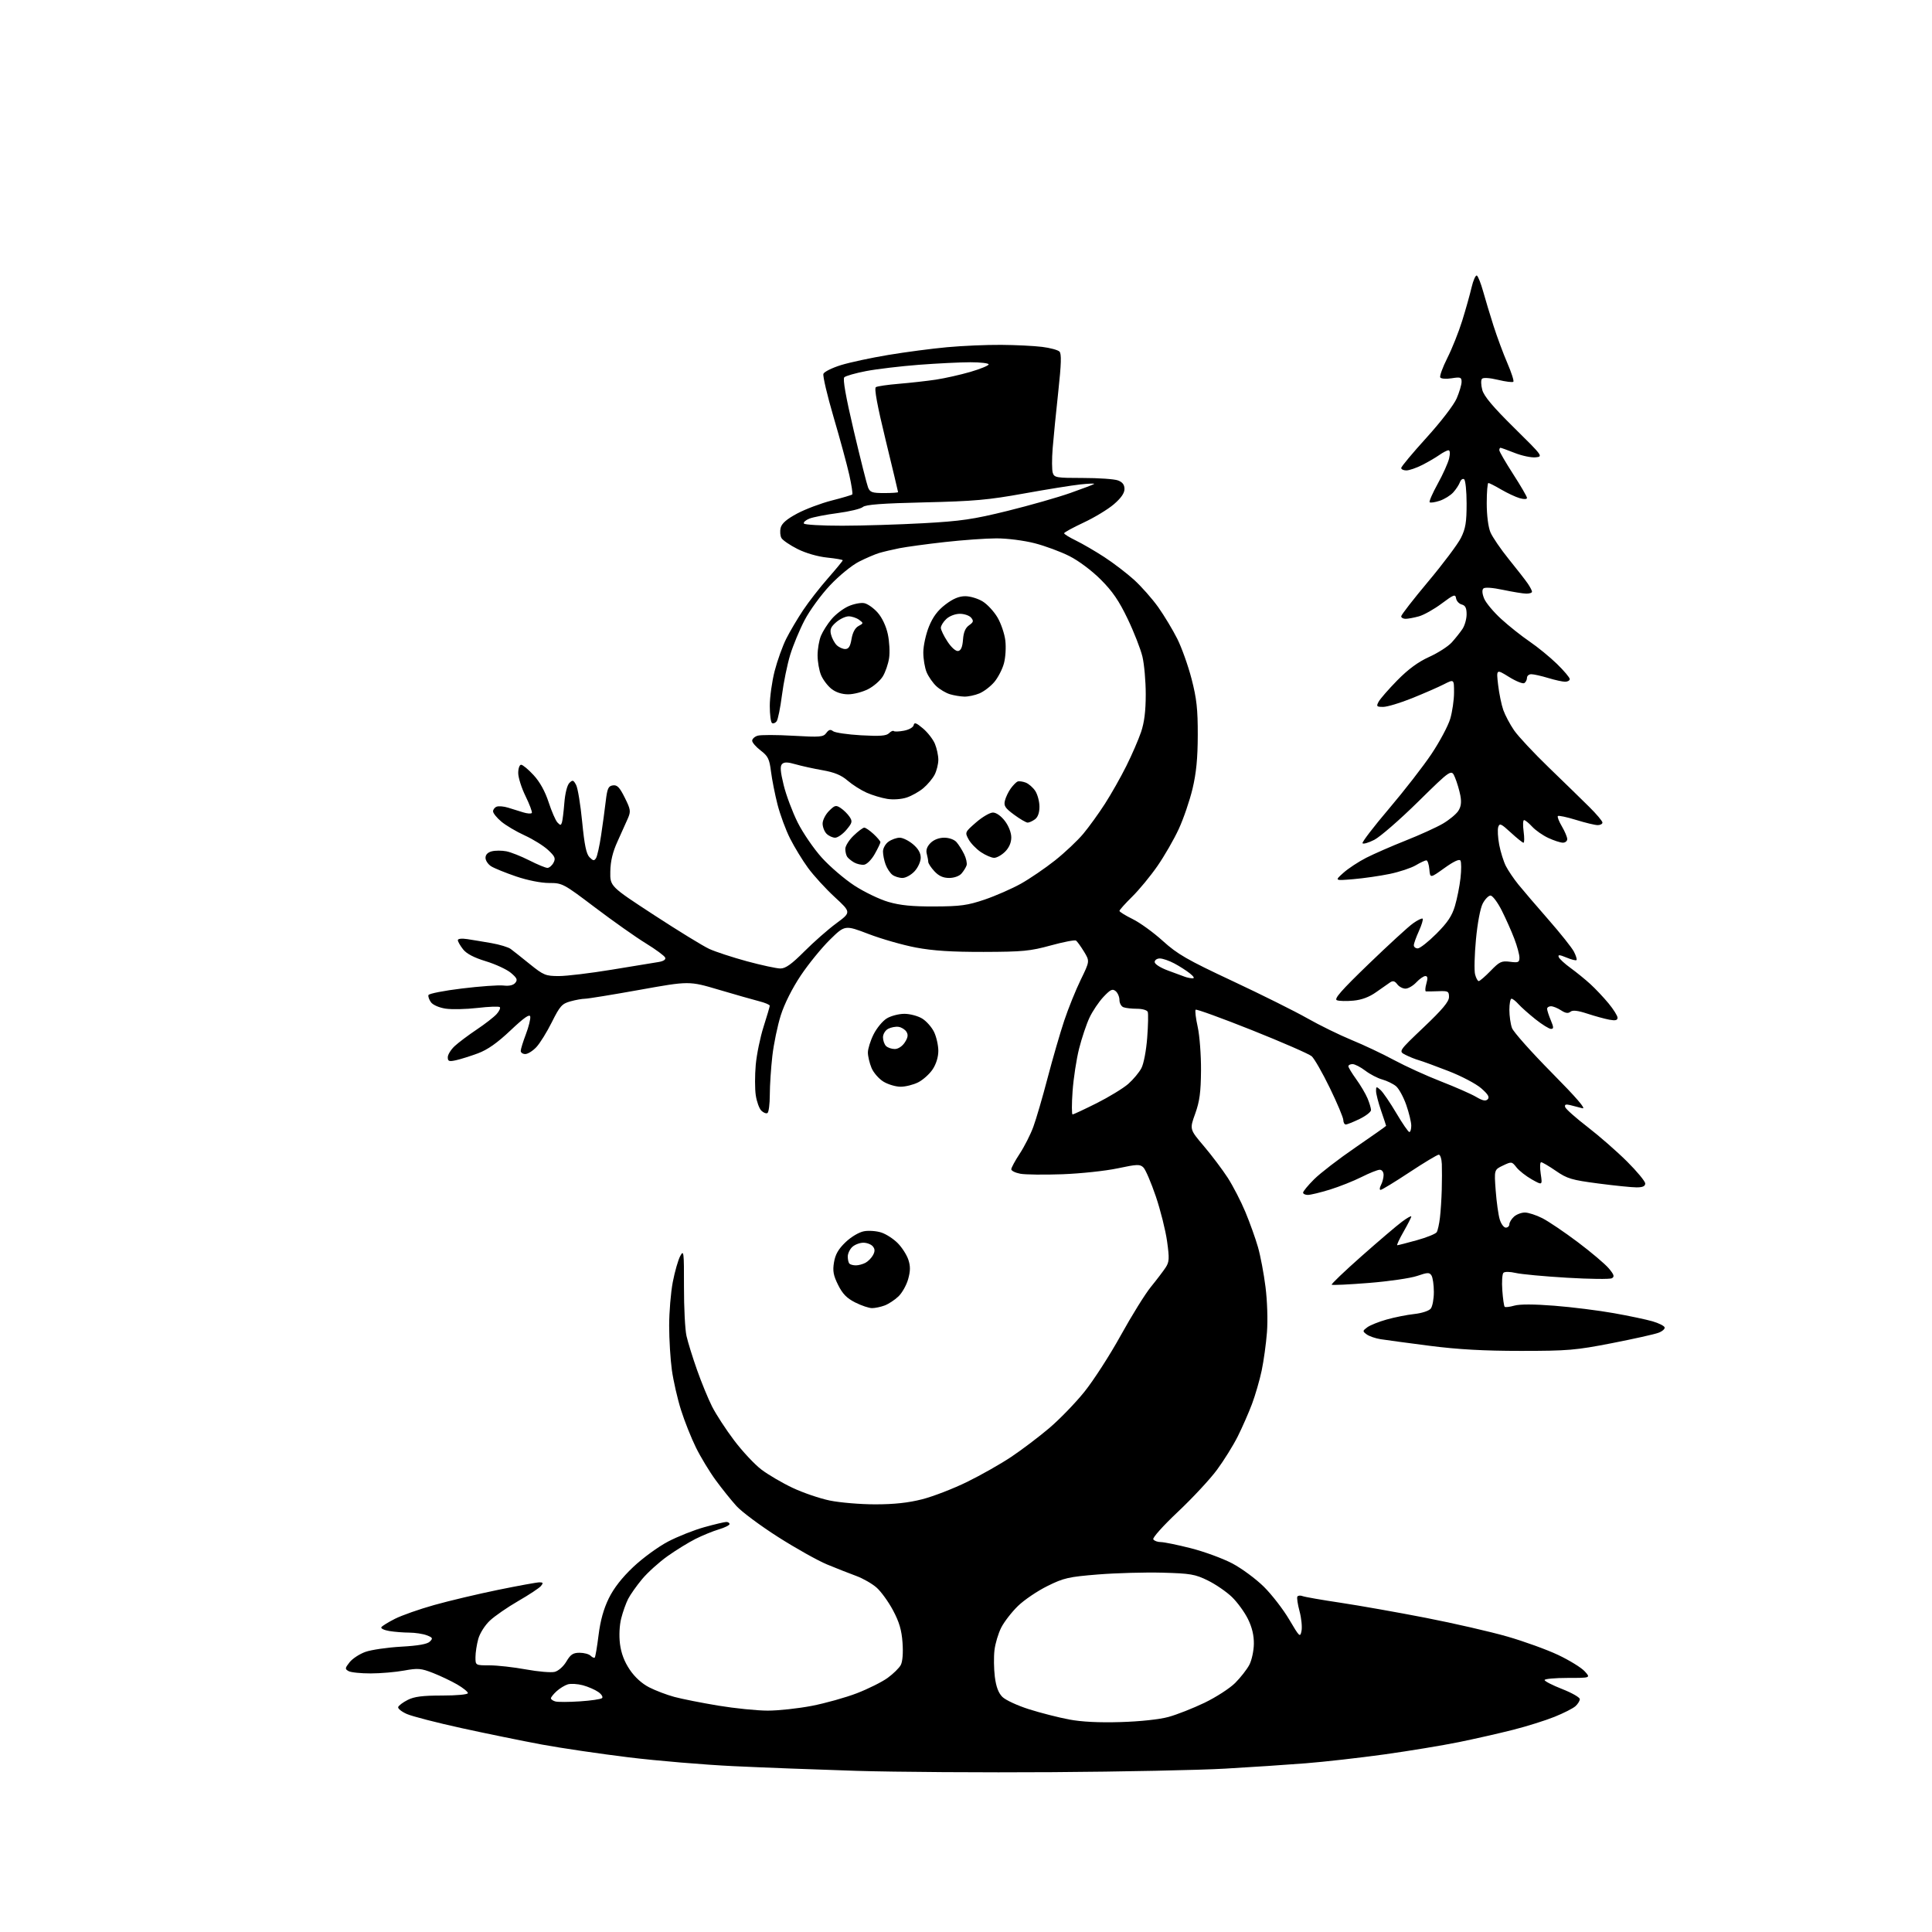 <?xml version="1.0" encoding="UTF-8" standalone="no"?>
<svg 
  version="1.1" 
  xmlns="http://www.w3.org/2000/svg" 
  xmlns:xlink="http://www.w3.org/1999/xlink" 
  xmlns:svg="http://www.w3.org/2000/svg"
  xmlns:rdf="http://www.w3.org/1999/02/22-rdf-syntax-ns#"
  xmlns:cc="http://creativecommons.org/ns#"
  xmlns:dc="http://purl.org/dc/elements/1.1/"
  viewBox="0 0 768 768"
  width="768"
  height="768"
>
<style>svg {background-color: white; }</style>"
<path stroke="none" fill="black" fill-rule="evenodd" d="M418.50,704.46C391.00,704.65 355.90,704.41 340.50,703.94C325.10,703.46 303.05,702.62 291.50,702.07C279.95,701.52 261.27,699.95 250.00,698.58C238.72,697.20 223.20,694.92 215.50,693.50C207.80,692.07 193.40,689.13 183.50,686.96C173.60,684.79 163.80,682.26 161.72,681.34C159.64,680.42 158.10,679.18 158.28,678.59C158.47,677.99 160.17,676.71 162.06,675.75C164.67,674.42 167.97,674.00 175.75,674.00C181.61,674.00 186.00,673.59 186.00,673.04C186.00,672.52 184.09,670.97 181.75,669.61C179.41,668.25 175.09,666.20 172.15,665.04C167.37,663.17 166.14,663.07 160.65,664.07C157.27,664.69 151.29,665.21 147.36,665.21C143.43,665.22 139.48,664.81 138.57,664.30C137.07,663.46 137.10,663.14 138.97,660.77C140.10,659.33 142.93,657.48 145.26,656.65C147.59,655.82 153.98,654.89 159.45,654.58C166.27,654.20 169.87,653.56 170.87,652.55C172.17,651.26 172.02,650.96 169.61,650.04C168.10,649.47 164.99,649.00 162.68,648.99C160.38,648.98 156.82,648.70 154.77,648.36C152.72,648.02 151.29,647.34 151.59,646.85C151.89,646.36 154.33,644.85 157.01,643.50C159.69,642.14 166.70,639.67 172.60,638.02C178.50,636.36 189.92,633.65 197.98,632.00C206.05,630.35 213.45,629.00 214.44,629.00C215.91,629.00 216.02,629.27 215.03,630.47C214.36,631.27 210.30,633.96 206.01,636.43C201.73,638.90 196.65,642.41 194.72,644.23C192.75,646.08 190.74,649.26 190.12,651.51C189.51,653.71 189.01,656.96 189.01,658.75C189.00,662.00 189.00,662.00 194.61,662.00C197.69,662.00 204.20,662.73 209.06,663.62C213.93,664.51 219.08,664.95 220.51,664.59C221.99,664.21 223.98,662.45 225.15,660.47C226.81,657.66 227.81,657.00 230.40,657.00C232.16,657.00 234.13,657.53 234.78,658.18C235.43,658.83 236.17,659.16 236.42,658.91C236.68,658.66 237.36,654.64 237.94,649.98C238.65,644.22 239.96,639.53 242.00,635.37C244.01,631.28 247.26,627.11 251.76,622.87C255.47,619.36 261.67,614.84 265.52,612.82C269.38,610.79 275.89,608.21 280.00,607.07C284.10,605.93 288.03,605.00 288.73,605.00C289.43,605.00 290.00,605.38 290.00,605.84C290.00,606.30 288.09,607.26 285.75,607.95C283.41,608.65 279.25,610.35 276.50,611.73C273.75,613.11 268.74,616.19 265.38,618.58C262.01,620.97 257.46,625.08 255.26,627.71C253.07,630.34 250.56,633.89 249.69,635.60C248.82,637.30 247.58,640.79 246.94,643.34C246.24,646.11 246.04,650.20 246.45,653.48C246.92,657.20 248.18,660.52 250.32,663.70C252.34,666.70 255.17,669.27 258.07,670.75C260.59,672.04 265.09,673.75 268.07,674.55C271.06,675.36 278.90,676.91 285.50,678.01C292.10,679.10 300.97,680.00 305.21,680.00C309.46,680.00 317.35,679.14 322.74,678.10C328.14,677.05 336.21,674.79 340.67,673.07C345.14,671.34 350.61,668.61 352.84,667.00C355.07,665.38 357.42,663.08 358.07,661.87C358.79,660.52 359.06,657.11 358.77,653.00C358.41,647.98 357.47,644.79 354.99,640.13C353.17,636.72 350.23,632.65 348.45,631.09C346.67,629.52 343.03,627.44 340.36,626.46C337.68,625.48 332.48,623.43 328.78,621.90C325.09,620.37 316.31,615.45 309.28,610.97C302.25,606.49 294.81,600.95 292.74,598.66C290.67,596.37 286.96,591.76 284.51,588.40C282.05,585.05 278.51,579.20 276.64,575.40C274.77,571.61 272.09,564.88 270.70,560.46C269.30,556.04 267.68,548.92 267.08,544.64C266.49,540.36 266.00,532.43 266.00,527.02C266.00,521.60 266.65,513.78 267.44,509.64C268.24,505.49 269.57,500.84 270.40,499.30C271.81,496.69 271.92,497.54 271.89,511.50C271.87,519.75 272.32,528.55 272.89,531.06C273.46,533.58 275.34,539.65 277.08,544.56C278.81,549.48 281.50,556.03 283.06,559.12C284.62,562.21 288.58,568.29 291.86,572.62C295.13,576.95 300.01,582.17 302.70,584.20C305.39,586.24 310.95,589.49 315.05,591.43C319.15,593.37 325.79,595.64 329.82,596.48C333.84,597.31 341.98,598.00 347.91,598.00C355.43,598.00 361.07,597.39 366.59,595.98C370.94,594.87 379.00,591.75 384.50,589.05C390.00,586.35 397.88,581.88 402.00,579.12C406.12,576.37 412.88,571.26 417.00,567.77C421.12,564.29 427.47,557.74 431.09,553.23C434.72,548.71 441.22,538.63 445.53,530.82C449.84,523.02 455.23,514.34 457.52,511.53C459.80,508.73 462.42,505.28 463.35,503.87C464.81,501.63 464.89,500.33 463.93,493.42C463.32,489.07 461.31,481.05 459.46,475.59C457.60,470.12 455.39,464.97 454.55,464.12C453.17,462.74 452.13,462.77 444.26,464.44C439.44,465.46 429.58,466.51 422.34,466.78C415.10,467.04 407.56,466.95 405.59,466.58C403.61,466.21 402.00,465.41 402.00,464.81C402.00,464.20 403.51,461.41 405.36,458.60C407.20,455.80 409.63,451.02 410.74,448.00C411.86,444.98 414.43,436.20 416.44,428.50C418.46,420.80 421.44,410.53 423.06,405.68C424.68,400.83 427.63,393.53 429.61,389.47C433.21,382.08 433.21,382.08 430.91,378.29C429.64,376.21 428.21,374.23 427.74,373.90C427.26,373.57 422.74,374.44 417.68,375.83C409.52,378.07 406.55,378.36 391.00,378.40C378.28,378.42 370.93,377.95 364.08,376.66C358.90,375.68 350.44,373.26 345.27,371.28C335.87,367.69 335.87,367.69 329.86,373.59C326.56,376.84 321.36,383.23 318.31,387.79C314.94,392.83 311.83,399.01 310.39,403.55C309.09,407.65 307.57,414.95 307.02,419.76C306.47,424.57 306.01,431.51 306.01,435.19C306.00,438.87 305.59,442.14 305.08,442.45C304.57,442.76 303.48,442.33 302.64,441.50C301.80,440.66 300.81,437.91 300.43,435.39C300.05,432.86 300.05,427.41 300.42,423.27C300.80,419.13 302.20,412.31 303.54,408.12C304.88,403.93 305.98,400.18 305.99,399.79C305.99,399.40 304.09,398.59 301.75,398.00C299.41,397.40 292.20,395.35 285.72,393.43C273.94,389.94 273.94,389.94 254.31,393.47C243.51,395.41 233.74,397.00 232.59,397.01C231.44,397.01 228.81,397.48 226.74,398.06C223.40,398.98 222.57,399.91 219.38,406.30C217.41,410.26 214.63,414.74 213.21,416.25C211.79,417.76 209.81,419.00 208.81,419.00C207.82,419.00 207.00,418.44 207.00,417.75C207.00,417.06 207.92,414.08 209.05,411.11C210.17,408.15 210.95,405.00 210.78,404.11C210.55,402.96 208.33,404.51 202.94,409.60C197.63,414.62 193.82,417.29 189.96,418.73C186.96,419.84 183.04,421.07 181.25,421.46C178.48,422.06 178.00,421.88 178.00,420.27C178.00,419.23 179.24,417.23 180.75,415.83C182.26,414.43 186.20,411.47 189.50,409.26C192.80,407.05 196.36,404.29 197.41,403.12C198.46,401.95 199.03,400.70 198.68,400.35C198.33,400.00 194.35,400.14 189.83,400.67C185.31,401.19 179.60,401.32 177.14,400.95C174.57,400.56 172.09,399.48 171.32,398.42C170.58,397.41 170.13,396.12 170.32,395.55C170.51,394.98 176.50,393.80 183.64,392.94C190.77,392.07 198.18,391.54 200.11,391.76C202.39,392.03 204.04,391.66 204.83,390.70C205.84,389.49 205.52,388.78 203.09,386.73C201.46,385.36 196.97,383.28 193.13,382.11C188.41,380.67 185.46,379.13 184.07,377.36C182.93,375.91 182.00,374.28 182.00,373.73C182.00,373.15 183.54,372.97 185.75,373.31C187.81,373.62 192.15,374.35 195.39,374.91C198.63,375.48 202.05,376.52 203.00,377.22C203.95,377.92 207.38,380.64 210.61,383.25C216.08,387.66 216.90,388.00 222.16,388.00C225.27,388.00 234.72,386.86 243.16,385.47C251.60,384.08 259.94,382.71 261.70,382.43C263.72,382.11 264.73,381.46 264.43,380.68C264.17,379.99 260.70,377.43 256.73,374.99C252.75,372.55 243.69,366.15 236.58,360.77C223.93,351.20 223.55,351.00 218.25,351.00C215.05,351.00 209.70,349.94 205.17,348.40C200.95,346.96 196.49,345.15 195.25,344.37C194.01,343.59 193.00,342.07 193.00,341.00C193.00,339.74 193.90,338.81 195.51,338.41C196.89,338.06 199.47,338.06 201.26,338.40C203.04,338.74 207.15,340.37 210.39,342.01C213.63,343.66 216.88,345.00 217.61,345.00C218.33,345.00 219.42,344.08 220.02,342.96C220.95,341.22 220.63,340.45 217.87,337.88C216.09,336.22 211.90,333.61 208.57,332.09C205.23,330.57 201.04,328.09 199.25,326.57C197.46,325.06 196.00,323.24 196.00,322.52C196.00,321.80 196.65,320.96 197.44,320.66C198.24,320.36 200.26,320.53 201.94,321.05C203.62,321.57 206.34,322.42 207.99,322.93C209.63,323.44 211.17,323.54 211.41,323.15C211.64,322.77 210.52,319.78 208.92,316.50C207.31,313.23 206.00,309.08 206.00,307.28C206.00,305.47 206.52,304.00 207.15,304.00C207.79,304.00 210.02,305.85 212.11,308.12C214.59,310.80 216.67,314.56 218.08,318.87C219.27,322.52 220.84,326.14 221.58,326.93C222.75,328.16 222.99,328.16 223.38,326.93C223.63,326.14 224.06,322.63 224.34,319.12C224.63,315.41 225.46,312.12 226.32,311.25C227.63,309.94 227.94,310.03 229.01,312.02C229.68,313.27 230.76,319.86 231.42,326.67C232.32,335.89 233.06,339.49 234.35,340.78C235.79,342.22 236.21,342.27 236.94,341.10C237.41,340.33 238.32,336.28 238.94,332.10C239.57,327.92 240.41,321.80 240.79,318.50C241.39,313.41 241.82,312.45 243.63,312.20C245.33,311.95 246.30,312.96 248.35,317.07C250.70,321.79 250.81,322.52 249.57,325.37C248.82,327.09 246.98,331.20 245.47,334.50C243.55,338.70 242.69,342.28 242.61,346.42C242.50,352.33 242.50,352.33 260.00,363.75C269.62,370.03 279.50,376.09 281.94,377.21C284.39,378.34 291.14,380.55 296.94,382.13C302.75,383.70 308.73,384.99 310.23,384.99C312.27,385.00 314.66,383.29 319.73,378.21C323.45,374.48 329.17,369.45 332.44,367.04C338.37,362.66 338.37,362.66 331.79,356.58C328.17,353.24 323.41,348.02 321.20,345.00C318.99,341.98 315.79,336.73 314.08,333.34C312.36,329.96 310.12,323.87 309.08,319.83C308.05,315.78 306.88,309.87 306.48,306.70C305.86,301.71 305.30,300.57 302.38,298.34C300.52,296.92 299.00,295.17 299.00,294.45C299.00,293.73 299.96,292.83 301.14,292.46C302.32,292.08 308.65,292.09 315.22,292.47C326.02,293.09 327.29,292.99 328.47,291.37C329.45,290.03 330.13,289.85 331.14,290.65C331.89,291.25 336.89,291.98 342.26,292.29C349.78,292.71 352.33,292.53 353.39,291.47C354.14,290.71 354.99,290.33 355.28,290.61C355.56,290.90 357.39,290.83 359.34,290.46C361.36,290.08 363.02,289.13 363.20,288.25C363.44,287.03 364.22,287.31 366.89,289.56C368.75,291.12 370.89,293.88 371.64,295.67C372.39,297.47 373.00,300.32 373.00,302.02C373.00,303.71 372.34,306.37 371.54,307.93C370.73,309.49 368.72,311.90 367.06,313.29C365.41,314.69 362.42,316.37 360.42,317.03C358.33,317.72 355.06,317.95 352.69,317.57C350.43,317.21 346.74,316.10 344.49,315.10C342.24,314.10 338.85,311.95 336.95,310.31C334.44,308.14 331.72,307.01 327.00,306.18C323.43,305.56 318.59,304.49 316.26,303.82C313.10,302.90 311.72,302.88 310.88,303.72C310.04,304.56 310.20,306.71 311.53,312.12C312.51,316.12 315.02,322.80 317.10,326.97C319.19,331.13 323.51,337.43 326.70,340.96C329.89,344.48 335.70,349.46 339.62,352.02C343.54,354.57 349.61,357.50 353.12,358.52C357.84,359.90 362.63,360.37 371.50,360.33C381.82,360.29 384.61,359.90 391.44,357.59C395.80,356.10 402.28,353.26 405.83,351.28C409.38,349.29 415.49,345.12 419.40,342.02C423.31,338.91 428.36,334.15 430.62,331.44C432.89,328.72 436.77,323.35 439.24,319.50C441.72,315.65 445.54,308.90 447.73,304.50C449.93,300.10 452.56,294.02 453.59,291.00C454.89,287.15 455.45,282.65 455.45,276.00C455.45,270.77 454.85,264.02 454.13,261.00C453.40,257.98 450.77,251.24 448.27,246.03C444.84,238.86 442.24,235.05 437.58,230.40C434.03,226.84 428.77,222.90 425.11,221.06C421.63,219.30 415.39,216.99 411.23,215.93C406.99,214.85 400.35,214.00 396.09,214.01C391.92,214.01 382.65,214.68 375.50,215.48C368.35,216.28 360.25,217.39 357.50,217.93C354.75,218.48 351.15,219.33 349.49,219.82C347.84,220.32 344.21,221.87 341.44,223.28C338.62,224.71 333.56,228.84 329.95,232.67C326.40,236.43 321.86,242.66 319.85,246.51C317.84,250.35 315.26,256.57 314.11,260.33C312.96,264.09 311.49,271.29 310.84,276.33C310.20,281.37 309.24,286.06 308.72,286.74C308.20,287.42 307.37,287.73 306.89,287.43C306.40,287.13 306.00,284.06 306.00,280.60C306.00,277.15 306.87,270.92 307.93,266.76C309.00,262.60 311.09,256.79 312.57,253.85C314.06,250.91 317.08,245.80 319.29,242.50C321.49,239.20 325.93,233.50 329.15,229.84C332.37,226.17 335.00,222.97 335.00,222.73C335.00,222.48 332.19,221.99 328.75,221.64C325.03,221.25 320.30,219.88 317.05,218.25C314.05,216.74 311.17,214.78 310.65,213.90C310.13,213.03 309.99,211.18 310.33,209.80C310.78,208.05 312.74,206.35 316.92,204.12C320.19,202.38 326.35,200.06 330.61,198.97C334.86,197.89 338.54,196.79 338.79,196.55C339.04,196.30 338.50,192.81 337.61,188.80C336.71,184.78 333.90,174.43 331.36,165.80C328.83,157.16 327.01,149.42 327.32,148.60C327.64,147.78 330.77,146.23 334.28,145.14C337.80,144.05 346.26,142.24 353.09,141.10C359.91,139.96 370.45,138.57 376.50,138.02C382.55,137.46 392.23,137.04 398.00,137.09C403.77,137.13 411.09,137.49 414.25,137.89C417.42,138.28 420.52,139.12 421.15,139.75C422.00,140.60 421.88,144.60 420.68,155.69C419.79,163.84 418.79,173.97 418.45,178.21C418.11,182.44 418.13,186.83 418.49,187.96C419.09,189.86 419.93,190.00 430.50,190.00C436.75,190.00 443.02,190.44 444.43,190.98C446.22,191.66 447.00,192.69 447.00,194.40C447.00,196.04 445.60,198.04 442.76,200.47C440.43,202.47 435.03,205.74 430.76,207.73C426.49,209.73 423.00,211.64 423.00,211.98C423.00,212.32 425.12,213.63 427.72,214.89C430.32,216.16 435.38,219.10 438.97,221.44C442.56,223.77 447.88,227.84 450.79,230.47C453.70,233.11 458.04,238.02 460.43,241.38C462.81,244.75 466.21,250.39 467.98,253.92C469.75,257.45 472.32,264.65 473.68,269.92C475.69,277.71 476.15,281.87 476.13,292.20C476.11,301.43 475.54,307.25 474.06,313.50C472.93,318.23 470.47,325.44 468.58,329.53C466.70,333.61 462.89,340.23 460.12,344.23C457.35,348.23 452.82,353.73 450.04,356.46C447.27,359.19 445.00,361.73 445.00,362.10C445.00,362.46 447.36,363.93 450.25,365.35C453.14,366.77 458.54,370.68 462.25,374.05C468.08,379.32 471.87,381.51 489.95,389.98C501.48,395.38 514.86,402.05 519.70,404.80C524.54,407.55 532.44,411.42 537.25,413.40C542.07,415.37 549.72,418.99 554.25,421.44C558.79,423.88 567.17,427.70 572.87,429.91C578.57,432.13 584.82,434.88 586.76,436.02C589.39,437.57 590.58,437.82 591.40,436.97C592.21,436.13 591.52,434.98 588.80,432.61C586.77,430.83 580.92,427.75 575.80,425.77C570.69,423.78 565.38,421.84 564.00,421.45C562.62,421.06 560.24,420.11 558.70,419.32C555.91,417.90 555.91,417.90 565.95,408.35C573.40,401.27 576.00,398.16 576.00,396.32C576.00,394.05 575.65,393.86 571.75,394.02C569.41,394.11 567.19,394.14 566.82,394.09C566.45,394.04 566.53,392.65 567.00,391.00C567.63,388.80 567.52,388.00 566.60,388.00C565.91,388.00 564.29,389.12 563.00,390.50C561.71,391.88 559.77,393.00 558.69,393.00C557.60,393.00 556.13,392.21 555.42,391.25C554.47,389.97 553.71,389.77 552.61,390.50C551.78,391.05 549.27,392.80 547.03,394.40C544.32,396.33 541.32,397.46 538.02,397.77C535.31,398.03 532.34,397.96 531.44,397.61C530.18,397.13 533.13,393.76 544.03,383.24C551.87,375.68 559.79,368.41 561.64,367.09C563.49,365.76 565.24,364.91 565.52,365.19C565.80,365.47 565.14,367.68 564.04,370.10C562.94,372.52 562.03,375.06 562.02,375.75C562.01,376.44 562.71,377.00 563.58,377.00C564.45,377.00 567.78,374.38 570.99,371.17C575.41,366.75 577.20,364.08 578.36,360.15C579.21,357.29 580.21,352.31 580.57,349.07C580.94,345.84 580.93,342.69 580.55,342.09C580.11,341.37 577.86,342.43 574.19,345.06C568.50,349.14 568.50,349.14 568.19,345.57C568.02,343.61 567.48,342.00 567.00,342.00C566.51,342.00 564.61,342.88 562.78,343.97C560.95,345.05 556.31,346.59 552.47,347.39C548.64,348.19 542.12,349.13 538.00,349.48C530.50,350.11 530.50,350.11 534.00,346.98C535.92,345.25 540.00,342.57 543.06,341.00C546.12,339.44 553.21,336.34 558.81,334.12C564.42,331.90 571.05,328.88 573.56,327.41C576.07,325.94 578.82,323.67 579.68,322.37C580.78,320.69 581.02,318.93 580.52,316.25C580.13,314.19 579.18,310.97 578.39,309.09C576.97,305.68 576.97,305.68 563.73,318.69C556.46,325.85 548.61,332.67 546.30,333.85C544.00,335.02 541.89,335.63 541.62,335.20C541.36,334.77 546.09,328.58 552.15,321.46C558.21,314.33 565.83,304.52 569.07,299.66C572.32,294.79 575.66,288.53 576.49,285.73C577.32,282.93 578.00,278.23 578.00,275.30C578.00,269.96 578.00,269.96 573.98,272.01C571.77,273.14 566.09,275.62 561.35,277.53C556.62,279.44 551.44,281.00 549.84,281.00C547.21,281.00 547.04,280.80 548.03,278.94C548.64,277.81 551.97,273.99 555.43,270.46C559.77,266.04 563.71,263.14 568.11,261.14C571.63,259.55 575.67,256.95 577.10,255.37C578.52,253.79 580.44,251.39 581.35,250.03C582.26,248.67 583.00,246.04 583.00,244.18C583.00,241.69 582.50,240.68 581.06,240.30C579.99,240.02 578.97,238.91 578.81,237.84C578.53,236.09 577.92,236.31 573.06,239.94C570.07,242.18 566.02,244.45 564.06,245.00C562.10,245.54 559.71,245.99 558.75,245.99C557.79,246.00 557.00,245.54 557.00,244.99C557.00,244.43 561.84,238.21 567.75,231.15C573.66,224.10 579.51,216.30 580.75,213.81C582.59,210.11 583.00,207.61 583.00,200.20C583.00,195.18 582.55,190.84 581.99,190.50C581.44,190.15 580.70,190.69 580.34,191.69C579.99,192.68 578.80,194.50 577.70,195.72C576.61,196.94 574.17,198.45 572.29,199.07C570.40,199.69 568.62,199.95 568.31,199.65C568.01,199.34 569.46,196.04 571.52,192.30C573.59,188.56 575.62,184.04 576.04,182.25C576.50,180.26 576.40,179.00 575.80,179.00C575.25,179.00 573.61,179.84 572.15,180.87C570.69,181.90 567.61,183.70 565.29,184.87C562.97,186.04 560.16,187.00 559.04,187.00C557.92,187.00 557.00,186.57 557.00,186.03C557.00,185.50 561.52,180.08 567.05,173.99C572.77,167.69 577.95,160.95 579.05,158.37C580.12,155.88 581.00,152.91 581.00,151.79C581.00,149.97 580.57,149.81 577.06,150.37C574.88,150.72 572.86,150.58 572.53,150.04C572.20,149.52 573.47,146.03 575.35,142.29C577.23,138.56 579.88,131.90 581.25,127.50C582.62,123.10 584.30,117.14 584.97,114.25C585.65,111.37 586.60,109.25 587.09,109.55C587.57,109.85 588.69,112.67 589.56,115.80C590.43,118.94 592.29,125.10 593.69,129.50C595.10,133.90 597.57,140.58 599.20,144.34C600.82,148.10 601.90,151.44 601.58,151.75C601.27,152.07 598.52,151.72 595.47,150.99C592.14,150.19 589.61,150.03 589.11,150.58C588.65,151.09 588.71,153.07 589.23,155.00C589.91,157.51 593.49,161.76 601.84,170.00C613.32,181.32 613.45,181.50 610.42,181.80C608.72,181.97 604.99,181.18 602.13,180.05C599.27,178.92 596.72,178.00 596.46,178.00C596.21,178.00 596.00,178.43 596.00,178.97C596.00,179.50 598.48,183.77 601.50,188.46C604.52,193.15 607.00,197.40 607.00,197.92C607.00,198.48 605.83,198.53 604.09,198.03C602.49,197.57 599.19,196.02 596.75,194.60C594.32,193.17 592.03,192.00 591.66,192.00C591.30,192.00 591.00,195.61 591.00,200.03C591.00,204.82 591.59,209.48 592.46,211.57C593.27,213.49 596.56,218.31 599.77,222.28C602.99,226.25 606.38,230.61 607.31,231.97C608.24,233.33 609.00,234.79 609.00,235.22C609.00,235.65 607.99,235.99 606.75,235.98C605.51,235.97 601.37,235.30 597.54,234.49C593.22,233.58 590.23,233.37 589.65,233.95C589.07,234.53 589.19,236.05 589.98,237.96C590.68,239.65 593.74,243.31 596.78,246.08C599.82,248.86 604.90,252.89 608.06,255.04C611.22,257.19 616.10,261.18 618.91,263.91C621.71,266.64 624.00,269.35 624.00,269.94C624.00,270.52 623.17,271.00 622.16,271.00C621.15,271.00 618.11,270.33 615.41,269.51C612.71,268.69 609.71,268.02 608.75,268.01C607.79,268.00 607.00,268.65 607.00,269.44C607.00,270.23 606.52,271.18 605.93,271.55C605.34,271.91 602.59,270.80 599.83,269.08C594.80,265.96 594.80,265.96 595.52,272.21C595.92,275.64 596.85,280.16 597.58,282.24C598.32,284.32 600.25,287.96 601.88,290.33C603.51,292.70 609.71,299.33 615.65,305.07C621.59,310.81 628.82,317.85 631.72,320.73C634.63,323.60 637.00,326.42 637.00,326.98C637.00,327.54 636.15,328.00 635.11,328.00C634.06,328.00 630.19,327.07 626.51,325.93C622.82,324.79 619.57,324.10 619.28,324.39C618.99,324.68 619.71,326.53 620.88,328.51C622.04,330.49 623.00,332.76 623.00,333.56C623.00,334.35 622.21,334.99 621.25,334.98C620.29,334.97 617.70,334.13 615.50,333.11C613.30,332.09 610.41,330.08 609.08,328.63C607.74,327.18 606.29,326.00 605.84,326.00C605.40,326.00 605.32,328.02 605.66,330.50C605.99,332.97 605.98,335.00 605.61,335.00C605.25,335.00 602.98,333.18 600.56,330.95C596.68,327.38 596.10,327.12 595.57,328.77C595.25,329.79 595.42,332.96 595.96,335.82C596.51,338.67 597.69,342.46 598.60,344.25C599.51,346.04 601.74,349.34 603.55,351.58C605.37,353.83 610.75,360.11 615.51,365.55C620.27,370.98 624.84,376.72 625.66,378.30C626.48,379.89 626.94,381.40 626.68,381.65C626.43,381.91 624.62,381.45 622.67,380.63C619.92,379.49 619.23,379.45 619.62,380.45C619.89,381.16 622.00,383.11 624.31,384.78C626.61,386.45 630.15,389.32 632.16,391.16C634.18,393.00 637.44,396.46 639.41,398.84C641.39,401.23 643.00,403.81 643.00,404.57C643.00,405.58 642.14,405.79 639.75,405.35C637.96,405.02 634.03,403.94 631.01,402.95C627.13,401.68 625.16,401.46 624.27,402.19C623.37,402.94 622.30,402.77 620.54,401.62C619.18,400.73 617.38,400.00 616.54,400.00C615.69,400.00 615.00,400.46 615.00,401.03C615.00,401.60 615.65,403.62 616.45,405.53C617.65,408.41 617.67,409.00 616.54,409.00C615.79,409.00 613.00,407.27 610.34,405.15C607.68,403.02 604.64,400.32 603.60,399.15C602.55,397.97 601.31,397.00 600.85,397.00C600.38,397.00 600.00,399.00 600.00,401.43C600.00,403.87 600.47,407.14 601.05,408.68C601.63,410.23 608.71,418.19 616.80,426.37C626.77,436.46 630.70,441.02 629.00,440.54C627.62,440.16 625.43,439.59 624.12,439.28C622.38,438.87 621.86,439.09 622.19,440.11C622.45,440.87 626.44,444.42 631.08,447.99C635.71,451.56 642.76,457.72 646.75,461.69C650.74,465.66 654.00,469.60 654.00,470.45C654.00,471.55 653.00,472.00 650.55,472.00C648.65,472.00 641.79,471.30 635.31,470.45C624.78,469.07 622.97,468.54 618.50,465.45C615.74,463.55 613.10,462.00 612.63,462.00C612.16,462.00 612.08,464.07 612.46,466.61C613.15,471.21 613.15,471.21 608.96,468.86C606.65,467.56 603.90,465.41 602.85,464.08C600.98,461.70 600.88,461.69 597.45,463.32C593.95,464.99 593.95,464.99 594.56,473.25C594.90,477.79 595.62,482.96 596.17,484.75C596.71,486.54 597.80,488.00 598.58,488.00C599.36,488.00 600.00,487.39 600.00,486.65C600.00,485.92 600.82,484.57 601.83,483.65C602.83,482.74 604.78,482.00 606.16,482.00C607.54,482.00 610.66,483.01 613.10,484.25C615.54,485.49 621.88,489.77 627.18,493.76C632.49,497.75 638.03,502.44 639.50,504.18C641.62,506.70 641.87,507.49 640.75,508.12C639.98,508.55 631.96,508.46 622.93,507.92C613.89,507.39 604.70,506.53 602.51,506.02C600.20,505.48 598.14,505.46 597.63,505.97C597.15,506.45 596.95,509.58 597.19,512.90C597.43,516.23 597.85,519.18 598.13,519.46C598.41,519.74 600.14,519.53 601.97,519.01C604.12,518.39 609.83,518.41 617.91,519.05C624.83,519.59 635.45,520.92 641.50,522.00C647.55,523.07 654.49,524.54 656.92,525.25C659.36,525.96 661.51,527.03 661.71,527.64C661.91,528.24 660.82,529.21 659.29,529.79C657.75,530.38 649.41,532.24 640.75,533.93C626.32,536.74 623.29,537.00 604.54,537.00C589.86,537.00 579.63,536.43 568.32,534.98C559.65,533.86 550.87,532.68 548.80,532.35C546.73,532.02 544.24,531.16 543.27,530.44C541.59,529.19 541.60,529.05 543.50,527.63C544.60,526.81 548.07,525.41 551.22,524.53C554.37,523.64 559.32,522.65 562.22,522.34C565.23,522.01 568.04,521.08 568.75,520.19C569.44,519.32 569.99,516.34 569.98,513.56C569.98,510.78 569.55,507.84 569.04,507.03C568.23,505.75 567.51,505.77 563.31,507.21C560.66,508.11 552.04,509.36 544.15,509.99C536.26,510.62 529.61,510.94 529.36,510.69C529.12,510.45 534.45,505.35 541.21,499.37C547.97,493.39 555.19,487.23 557.25,485.70C559.31,484.16 561.00,483.20 561.00,483.58C561.00,483.95 559.62,486.67 557.93,489.63C556.24,492.58 555.12,495.00 555.44,495.00C555.76,495.00 559.25,494.11 563.20,493.01C567.14,491.92 570.70,490.48 571.12,489.81C571.53,489.14 572.11,486.55 572.40,484.05C572.70,481.55 573.02,476.57 573.12,473.00C573.22,469.43 573.23,464.81 573.15,462.75C573.07,460.69 572.53,459.00 571.94,459.00C571.36,459.00 566.12,462.15 560.29,466.00C554.46,469.85 549.30,473.00 548.81,473.00C548.33,473.00 548.40,472.13 548.96,471.07C549.53,470.00 550.00,468.20 550.00,467.07C550.00,465.88 549.35,465.00 548.47,465.00C547.63,465.00 544.37,466.30 541.22,467.89C538.07,469.47 532.42,471.72 528.64,472.89C524.87,474.05 520.94,475.00 519.89,475.00C518.85,475.00 518.00,474.59 518.00,474.08C518.00,473.57 519.97,471.18 522.39,468.77C524.80,466.36 532.23,460.64 538.89,456.08C545.55,451.51 551.00,447.67 551.00,447.54C551.00,447.42 550.10,444.70 549.00,441.50C547.90,438.30 547.00,434.79 547.00,433.69C547.00,431.82 547.12,431.80 548.82,433.33C549.81,434.24 552.62,438.36 555.06,442.49C557.49,446.62 559.83,450.00 560.24,450.00C560.66,450.00 561.00,448.86 561.00,447.48C561.00,446.09 560.10,442.37 559.01,439.23C557.91,436.08 556.07,432.72 554.93,431.77C553.78,430.83 551.33,429.63 549.48,429.12C547.63,428.61 544.59,427.03 542.72,425.60C540.84,424.17 538.57,423.00 537.66,423.00C536.75,423.00 536.00,423.38 536.00,423.85C536.00,424.32 537.40,426.63 539.11,429.00C540.82,431.36 542.85,434.79 543.61,436.61C544.38,438.44 545.00,440.54 545.00,441.27C545.00,442.00 542.96,443.59 540.47,444.80C537.98,446.01 535.51,447.00 534.97,447.00C534.44,447.00 534.00,446.21 533.99,445.25C533.99,444.29 531.58,438.55 528.64,432.50C525.70,426.45 522.44,420.76 521.40,419.86C520.35,418.96 509.68,414.30 497.68,409.51C485.68,404.73 475.60,401.07 475.29,401.38C474.97,401.69 475.34,404.77 476.11,408.23C476.87,411.68 477.46,419.45 477.42,425.50C477.35,434.21 476.87,437.79 475.11,442.71C472.87,448.91 472.87,448.91 478.57,455.62C481.70,459.31 485.96,464.97 488.05,468.19C490.13,471.42 493.29,477.53 495.06,481.78C496.83,486.03 499.08,492.31 500.06,495.74C501.05,499.17 502.40,506.31 503.06,511.61C503.76,517.13 504.00,524.79 503.64,529.56C503.29,534.14 502.34,541.00 501.54,544.81C500.74,548.61 499.00,554.61 497.68,558.13C496.35,561.65 493.80,567.45 492.02,571.01C490.23,574.58 486.52,580.55 483.77,584.27C481.03,587.99 474.05,595.49 468.28,600.93C462.34,606.53 458.07,611.30 458.45,611.91C458.82,612.51 460.16,613.00 461.43,613.00C462.70,613.00 468.07,614.10 473.36,615.44C478.65,616.78 486.06,619.50 489.84,621.48C493.61,623.47 499.28,627.66 502.44,630.79C505.60,633.93 510.13,639.79 512.50,643.82C516.59,650.76 516.84,650.99 517.37,648.32C517.68,646.77 517.33,643.25 516.59,640.50C515.85,637.75 515.46,635.13 515.72,634.68C515.99,634.23 516.93,634.14 517.83,634.49C518.72,634.83 525.54,636.02 532.98,637.13C540.41,638.25 555.64,640.94 566.81,643.12C577.98,645.30 592.55,648.64 599.20,650.56C605.84,652.47 614.93,655.76 619.39,657.87C623.85,659.98 628.59,662.90 629.92,664.35C632.35,667.00 632.35,667.00 623.17,667.00C618.13,667.00 614.00,667.38 614.00,667.84C614.00,668.31 617.15,669.92 621.00,671.43C624.85,672.94 628.00,674.74 628.00,675.43C628.00,676.12 627.21,677.39 626.25,678.25C625.29,679.11 621.58,681.00 618.00,682.44C614.42,683.89 607.02,686.22 601.54,687.61C596.06,689.00 586.31,691.22 579.87,692.53C573.43,693.84 560.14,696.03 550.33,697.40C540.52,698.76 526.42,700.36 519.00,700.94C511.57,701.53 497.18,702.48 487.00,703.06C476.82,703.65 446.00,704.28 418.50,704.46zM445.50,684.55C453.26,684.32 460.92,683.49 464.50,682.51C467.80,681.61 474.24,679.07 478.81,676.88C483.37,674.68 488.86,671.14 491.00,669.00C493.14,666.86 495.67,663.62 496.63,661.80C497.58,659.99 498.39,656.25 498.43,653.50C498.48,650.12 497.72,646.91 496.08,643.58C494.75,640.88 491.90,636.96 489.74,634.86C487.58,632.77 483.27,629.81 480.16,628.28C475.06,625.77 473.27,625.47 462.00,625.16C455.12,624.98 443.66,625.30 436.52,625.87C424.77,626.82 422.87,627.25 416.35,630.48C412.39,632.44 407.12,636.00 404.65,638.41C402.18,640.81 399.20,644.66 398.02,646.96C396.85,649.26 395.63,653.31 395.32,655.97C395.00,658.63 395.07,663.38 395.46,666.54C395.96,670.50 396.88,672.97 398.46,674.55C399.71,675.80 404.48,678.01 409.04,679.45C413.61,680.90 420.75,682.72 424.92,683.51C429.97,684.47 436.83,684.81 445.50,684.55zM230.50,676.32C234.90,676.04 238.88,675.45 239.33,675.02C239.79,674.58 239.12,673.49 237.83,672.59C236.55,671.69 233.79,670.49 231.70,669.92C229.61,669.36 226.91,669.20 225.70,669.56C224.49,669.93 222.49,671.16 221.25,672.29C220.01,673.42 219.00,674.69 219.00,675.10C219.00,675.51 219.79,676.08 220.75,676.35C221.71,676.63 226.10,676.61 230.50,676.32zM346.65,520.00C345.42,520.00 342.42,518.99 339.96,517.75C336.61,516.06 334.92,514.33 333.16,510.78C331.27,506.98 330.95,505.22 331.53,501.78C332.05,498.65 333.28,496.51 336.11,493.80C338.34,491.67 341.45,489.82 343.43,489.45C345.32,489.09 348.45,489.32 350.37,489.96C352.30,490.59 355.24,492.51 356.91,494.22C358.59,495.93 360.46,498.87 361.08,500.75C361.94,503.33 361.91,505.23 361.00,508.50C360.33,510.88 358.60,513.96 357.14,515.35C355.69,516.74 353.23,518.35 351.68,518.94C350.14,519.52 347.87,520.00 346.65,520.00zM340.23,503.00C341.28,503.00 342.99,502.54 344.04,501.98C345.09,501.41 346.45,500.04 347.05,498.91C347.85,497.41 347.83,496.50 346.95,495.44C346.29,494.65 344.61,494.00 343.21,494.00C341.80,494.00 339.83,494.74 338.83,495.65C337.82,496.57 337.00,498.29 337.00,499.49C337.00,500.69 337.30,501.97 337.67,502.33C338.03,502.70 339.19,503.00 340.23,503.00zM426.37,443.00C426.74,443.00 431.06,440.98 435.97,438.52C440.87,436.05 446.51,432.61 448.50,430.87C450.48,429.13 452.83,426.31 453.73,424.60C454.65,422.85 455.65,417.59 456.03,412.50C456.41,407.55 456.50,402.94 456.25,402.25C455.99,401.55 454.11,401.00 451.97,401.00C449.88,401.00 447.45,400.73 446.58,400.39C445.71,400.06 445.00,398.76 445.00,397.52C445.00,396.27 444.32,394.68 443.49,393.99C442.23,392.95 441.43,393.33 438.64,396.28C436.81,398.23 434.31,401.94 433.09,404.53C431.87,407.12 430.01,412.67 428.95,416.87C427.90,421.07 426.73,428.66 426.37,433.75C426.00,438.84 426.01,443.00 426.37,443.00zM358.00,431.99C356.07,431.99 353.01,431.08 351.19,429.97C349.37,428.86 347.23,426.41 346.44,424.51C345.65,422.61 345.00,419.86 345.00,418.39C345.00,416.92 346.01,413.68 347.25,411.20C348.49,408.71 350.85,405.85 352.50,404.84C354.15,403.83 357.30,403.01 359.50,403.01C361.70,403.01 364.89,403.85 366.58,404.89C368.27,405.92 370.41,408.35 371.33,410.28C372.25,412.22 373.00,415.58 373.00,417.75C373.00,420.20 372.13,423.00 370.73,425.10C369.48,426.97 366.89,429.29 364.98,430.25C363.07,431.21 359.93,432.00 358.00,431.99zM355.68,417.00C357.03,417.00 358.65,415.94 359.66,414.40C360.91,412.48 361.09,411.36 360.33,410.15C359.76,409.24 358.35,408.36 357.20,408.19C356.05,408.02 354.18,408.37 353.05,408.97C351.91,409.58 351.00,411.07 351.00,412.34C351.00,413.58 351.54,415.14 352.20,415.80C352.86,416.46 354.42,417.00 355.68,417.00zM587.82,390.00C588.24,390.00 590.37,388.16 592.55,385.92C596.09,382.26 596.89,381.89 600.25,382.32C603.57,382.75 604.00,382.56 604.00,380.65C604.00,379.47 603.09,376.10 601.97,373.17C600.86,370.23 598.60,365.17 596.96,361.92C595.32,358.66 593.31,356.00 592.51,356.00C591.71,356.00 590.31,357.44 589.39,359.21C588.43,361.07 587.31,367.04 586.71,373.49C586.14,379.59 585.98,385.80 586.36,387.29C586.73,388.78 587.39,390.00 587.82,390.00zM474.00,388.90C474.97,388.94 474.62,388.25 473.00,386.94C471.62,385.84 468.83,384.05 466.79,382.97C464.75,381.88 462.16,381.00 461.04,381.00C459.92,381.00 459.00,381.64 459.00,382.43C459.00,383.24 461.27,384.69 464.25,385.79C467.14,386.85 470.18,387.98 471.00,388.28C471.82,388.59 473.18,388.87 474.00,388.90zM358.74,349.00C357.44,349.00 355.64,348.44 354.74,347.75C353.83,347.06 352.62,345.23 352.05,343.68C351.47,342.14 351.00,339.80 351.00,338.49C351.00,337.17 351.99,335.42 353.22,334.56C354.44,333.70 356.44,333.00 357.65,333.00C358.86,333.00 361.23,334.17 362.92,335.59C364.99,337.33 366.00,339.08 366.00,340.94C366.00,342.49 364.92,344.87 363.55,346.35C362.20,347.81 360.04,349.00 358.74,349.00zM377.30,349.00C374.91,349.00 373.18,348.21 371.45,346.35C370.10,344.90 368.99,343.21 368.99,342.60C368.98,342.00 368.71,340.53 368.39,339.34C368.01,337.91 368.52,336.48 369.91,335.09C371.20,333.80 373.28,333.00 375.35,333.00C377.28,333.00 379.34,333.74 380.22,334.75C381.07,335.71 382.43,337.85 383.24,339.50C384.06,341.15 384.50,343.18 384.23,344.00C383.96,344.82 383.05,346.29 382.21,347.25C381.32,348.27 379.28,349.00 377.30,349.00zM343.47,343.74C342.39,343.87 340.60,343.46 339.50,342.83C338.40,342.19 337.17,341.18 336.77,340.59C336.36,339.99 336.02,338.58 336.02,337.45C336.01,336.32 337.48,333.95 339.30,332.20C341.11,330.44 343.03,329.00 343.56,329.00C344.09,329.00 345.75,330.14 347.26,331.54C348.77,332.94 349.99,334.40 349.98,334.79C349.97,335.18 348.95,337.30 347.71,339.50C346.43,341.76 344.59,343.60 343.47,343.74zM395.19,341.00C394.15,341.00 391.78,339.98 389.92,338.73C388.07,337.48 385.86,335.19 385.03,333.65C383.52,330.88 383.56,330.79 388.00,326.92C390.48,324.77 393.49,323.00 394.70,323.00C396.02,323.00 397.92,324.34 399.45,326.34C400.96,328.32 402.00,331.00 402.00,332.89C402.00,334.96 401.13,336.96 399.55,338.55C398.20,339.90 396.24,341.00 395.19,341.00zM331.98,333.00C330.97,333.00 329.44,332.29 328.57,331.43C327.71,330.56 327.00,328.74 327.00,327.38C327.00,326.02 328.15,323.76 329.55,322.36C331.85,320.06 332.30,319.95 334.22,321.23C335.39,322.01 336.97,323.57 337.72,324.70C338.93,326.52 338.79,327.10 336.45,329.88C335.01,331.59 332.99,333.00 331.98,333.00zM408.51,327.00C407.89,327.00 405.47,325.59 403.12,323.86C399.53,321.21 398.95,320.33 399.48,318.23C399.82,316.86 400.87,314.69 401.80,313.41C402.74,312.13 403.95,310.90 404.50,310.67C405.05,310.45 406.49,310.63 407.69,311.08C408.90,311.53 410.63,313.03 411.54,314.42C412.45,315.82 413.20,318.63 413.20,320.67C413.20,323.08 412.57,324.84 411.41,325.69C410.42,326.41 409.12,327.00 408.51,327.00zM383.28,276.91C381.75,276.87 379.20,276.44 377.62,275.97C376.03,275.49 373.61,274.07 372.24,272.80C370.87,271.54 369.13,269.05 368.37,267.28C367.62,265.51 367.01,261.91 367.03,259.28C367.05,256.65 368.06,252.05 369.28,249.05C370.85,245.19 372.77,242.63 375.83,240.30C378.84,238.00 381.23,237.00 383.71,237.00C385.66,237.00 388.78,237.94 390.64,239.09C392.50,240.23 395.15,243.11 396.54,245.48C397.93,247.86 399.33,251.98 399.64,254.65C399.96,257.32 399.71,261.39 399.08,263.70C398.46,266.02 396.74,269.34 395.27,271.09C393.80,272.84 391.12,274.89 389.33,275.64C387.53,276.39 384.81,276.96 383.28,276.91zM337.17,276.00C334.68,276.00 332.27,275.22 330.51,273.83C329.00,272.64 327.14,270.18 326.38,268.36C325.62,266.55 325.00,263.01 325.00,260.50C325.00,257.99 325.61,254.49 326.35,252.72C327.09,250.95 328.98,247.97 330.56,246.11C332.13,244.24 335.14,241.94 337.24,241.00C339.35,240.06 342.18,239.50 343.53,239.76C344.89,240.02 347.30,241.72 348.90,243.54C350.66,245.54 352.25,248.92 352.93,252.12C353.55,255.02 353.78,259.28 353.43,261.59C353.09,263.90 351.97,267.17 350.94,268.86C349.92,270.54 347.28,272.84 345.08,273.96C342.88,275.08 339.32,276.00 337.17,276.00zM380.91,258.78C382.00,258.58 382.60,257.16 382.81,254.26C383.02,251.33 383.76,249.58 385.22,248.56C386.97,247.33 387.11,246.83 386.04,245.54C385.33,244.69 383.32,244.00 381.57,244.00C379.74,244.00 377.44,244.87 376.19,246.04C374.98,247.16 374.00,248.75 374.00,249.56C374.00,250.38 375.20,252.85 376.66,255.06C378.24,257.45 379.97,258.96 380.91,258.78zM335.98,258.00C337.35,258.00 338.00,256.97 338.50,253.99C338.94,251.41 339.93,249.57 341.27,248.86C343.30,247.77 343.30,247.69 341.49,246.37C340.46,245.62 338.60,245.00 337.36,245.00C336.13,245.00 333.89,246.05 332.40,247.33C330.27,249.17 329.83,250.20 330.35,252.26C330.71,253.69 331.71,255.57 332.57,256.43C333.44,257.29 334.97,258.00 335.98,258.00zM334.81,208.98C342.89,208.97 357.39,208.52 367.04,207.99C382.05,207.16 386.89,206.45 400.54,203.08C409.32,200.91 420.55,197.71 425.50,195.96C430.45,194.22 434.70,192.60 434.95,192.36C435.20,192.13 432.72,192.22 429.45,192.57C426.18,192.92 416.07,194.54 407.00,196.18C392.91,198.73 387.14,199.25 367.50,199.70C350.65,200.09 344.10,200.58 343.00,201.54C342.18,202.26 337.68,203.34 333.00,203.96C328.32,204.57 323.27,205.56 321.76,206.15C320.26,206.75 319.27,207.63 319.57,208.12C319.87,208.60 326.73,208.99 334.81,208.98zM351.48,196.00C354.52,196.00 357.00,195.83 357.00,195.63C357.00,195.42 354.77,186.10 352.05,174.90C348.74,161.30 347.45,154.34 348.17,153.90C348.75,153.53 352.89,152.93 357.37,152.56C361.84,152.19 368.43,151.45 372.00,150.92C375.57,150.38 381.76,148.99 385.75,147.83C389.74,146.66 393.00,145.32 393.00,144.85C393.00,144.38 389.74,144.00 385.75,144.00C381.76,144.00 372.55,144.46 365.28,145.01C358.01,145.57 348.59,146.69 344.34,147.50C340.10,148.31 336.17,149.43 335.62,149.98C334.96,150.64 336.21,157.72 339.39,171.24C342.02,182.38 344.57,192.51 345.06,193.75C345.84,195.70 346.68,196.00 351.48,196.00z" />

</svg>